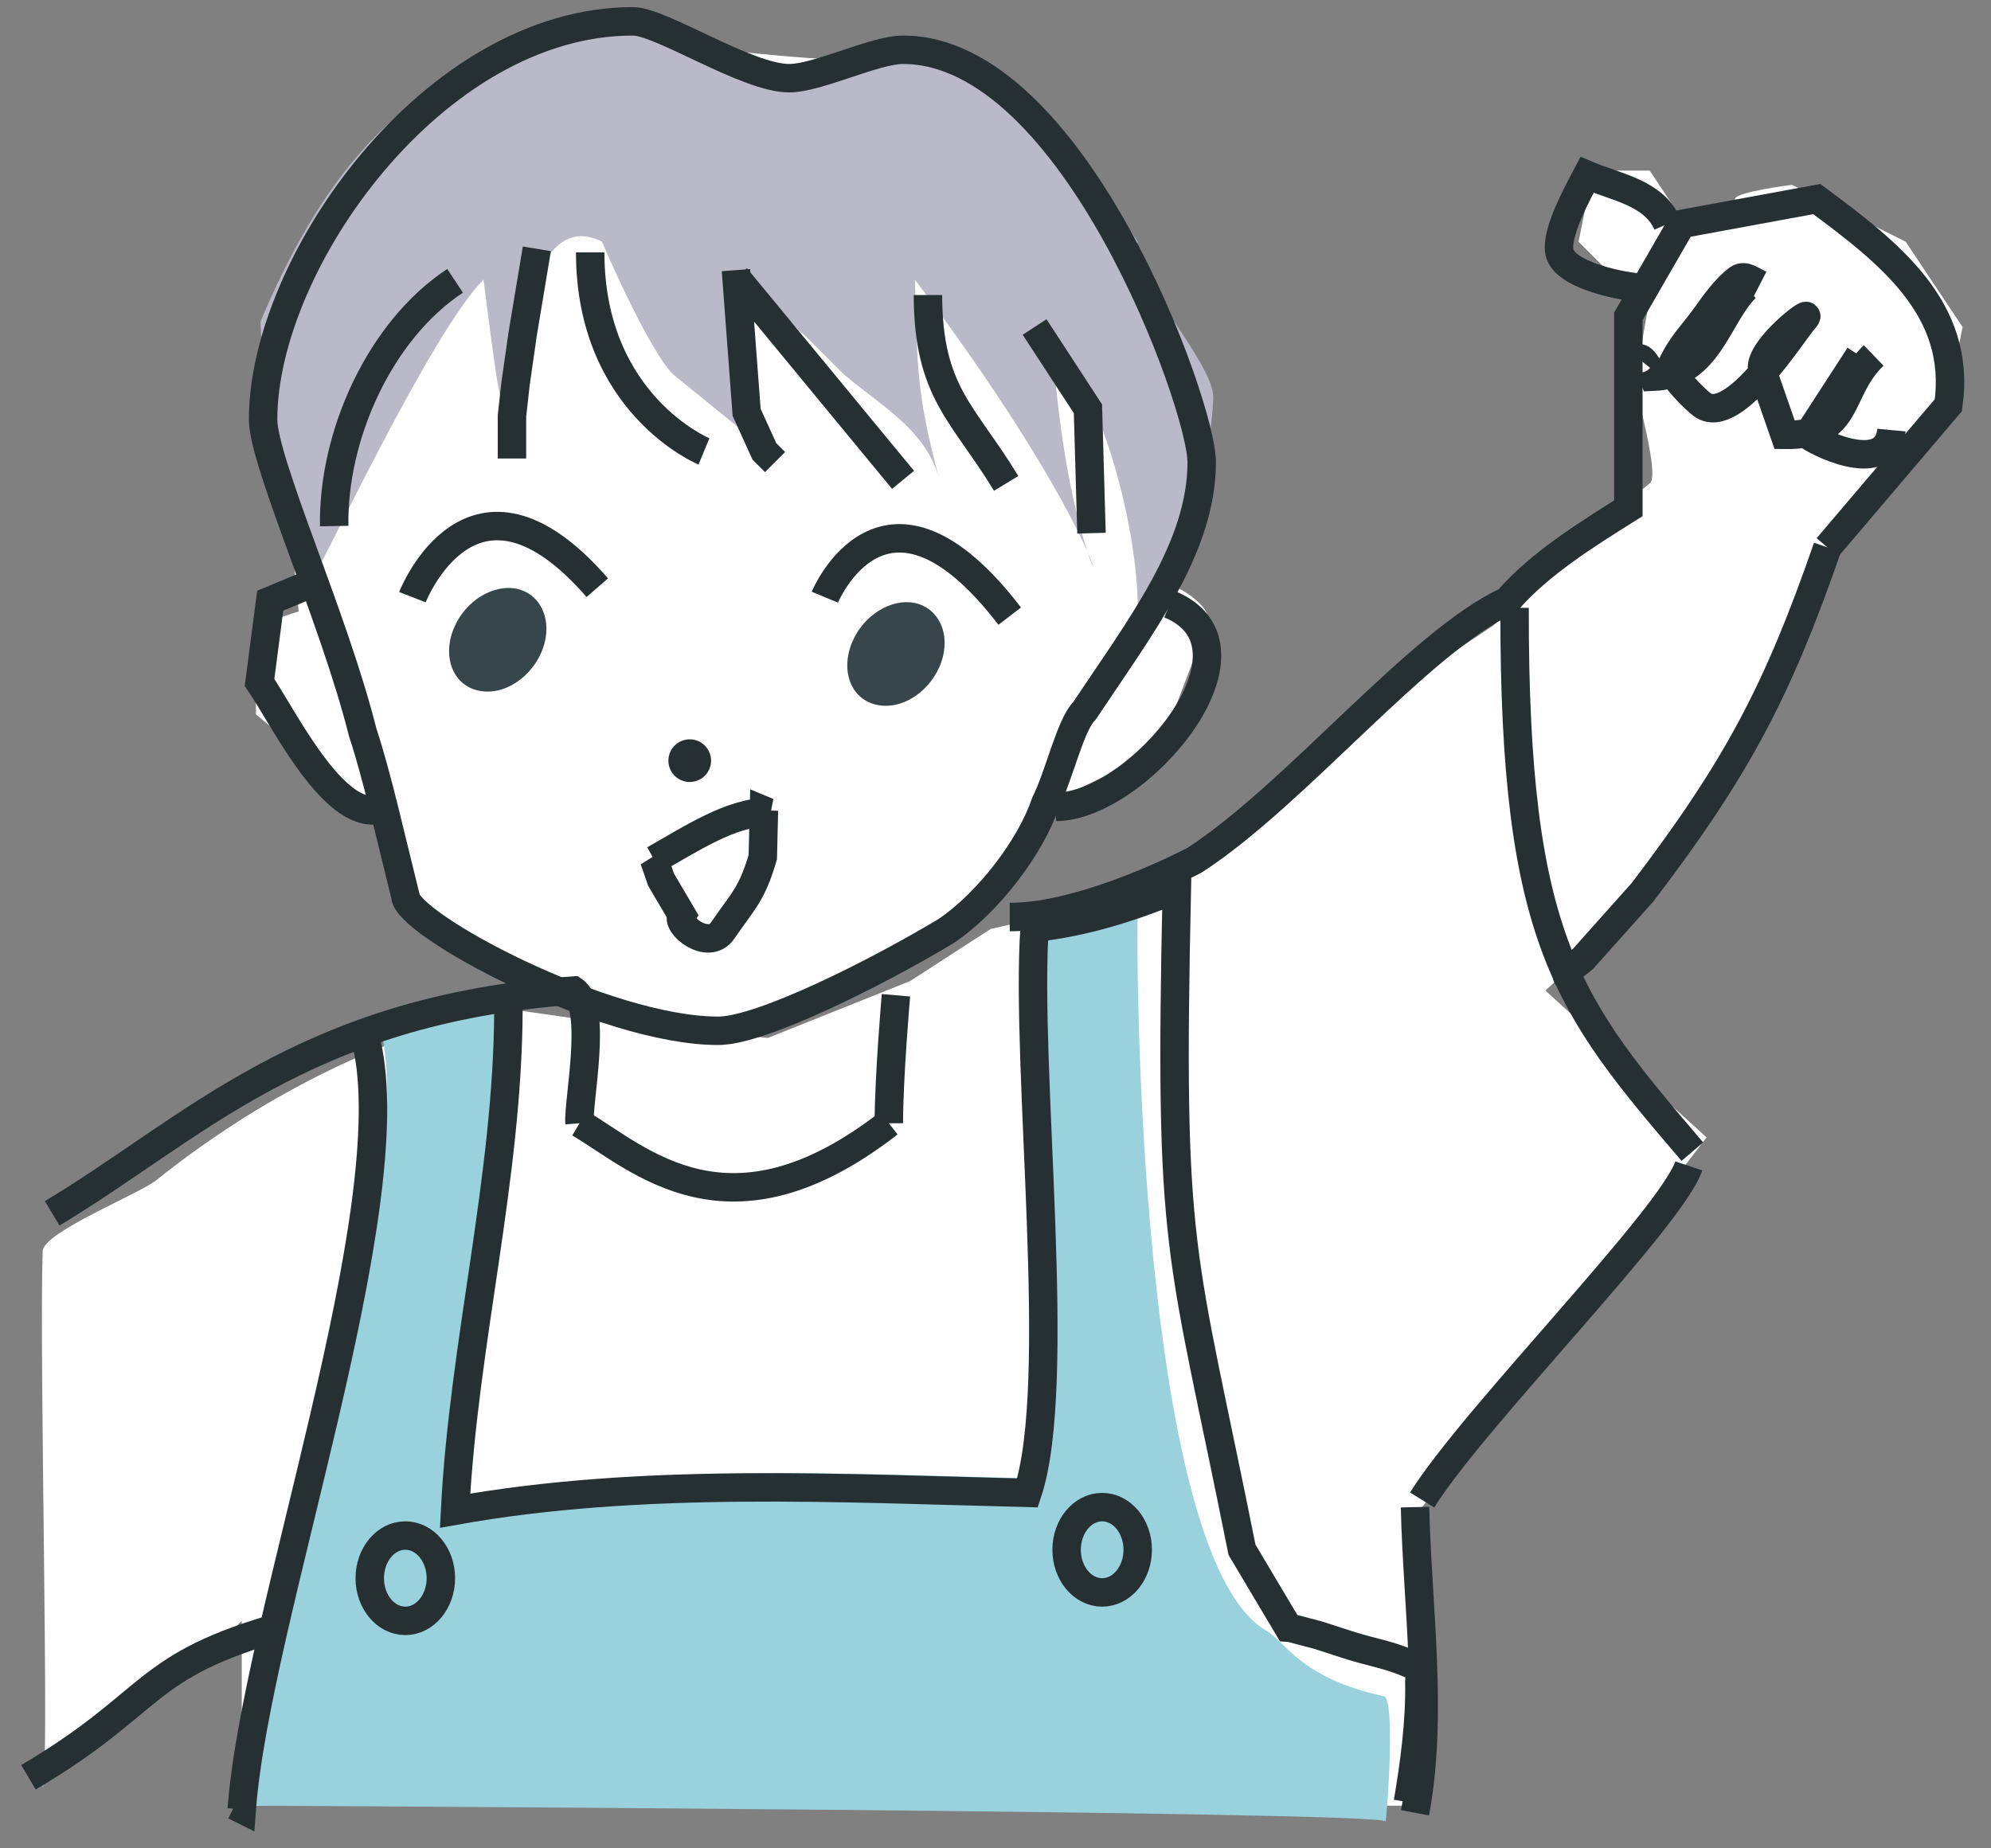 <svg xmlns="http://www.w3.org/2000/svg" xml:space="preserve" width="140" height="130" style="background-color:#ffffff00"><rect width="100%" height="100%" fill="#808080" stroke="none"/><path fill="#fff" d="M3 88c.045-1.346 6.75-4 8-5 13.266-10.613 25-12 25-12l7 1 11 1 10-4 5.667-3.667L80 63l12-8 7-7 6-4s10.25-9.5 11-10-1-6.5-1-7 1-6 1-6l-3-2-2-2 1-5h4l2 3s4-.5 4-1 4-1 4-1l8 4 4 6-1 5-5 7-4 4-10 22-9.333 8.667L120 80l-20 26v21H17v-13s-6.5 6.5-8 6-6.5 6.167-6 5.667S2.75 95.5 3 88Z"/><path fill="#fff" d="m21 43-3 1v6.25l8.75 7.25c1.928 12.47 19.762 14.645 28.25 14 5.878-3.527 11.807-5.658 13.546-7.456 1.602-1.655 3.119-2.624 5.704-7.794l7.25-3.5 3.25-8.5c1.098-1.317-1.99-3.198-3-3.25 3-12 .75-25.25-15.25-37.5C54.25 6.75 38.75-3 27 11.25c-8.555 10.684-4.267 4.5-7.5 16.5L21 43Z"/><path fill="#b9b9c8" d="m22.667 39.667-4.042-11.355-.313-5.687C24.488 7.94 32.29 3.103 43.5 2.5c7.588-.408 4.167 6.854 21.5.833C72.667 8 75.157 9.8 80 17c-.494 2.519 5.383 8.495 5.313 11-.092 3.25-1.374 8.325-2.98 11L83 41.333l-3 1.334c0-5.117-2.333-15-6-18.667 1.427 22.463 9.393 21.002-9.667-4.333.174 6.255.099 7.912 1.664 13.853-.989-3.383-4.204-5.082-6.684-7.208L57 24c-4.303-3.967-3.516-4.62-4.375 1.625l.042 5.042-5.334-4.334c-1.457-1.423-4.171-7.33-5-9.333-8.198-4.1-5.387 26.237-8.333 2.667C30.327 23.34 22.641 39.808 22.333 40l.334-.333Z"/><path fill="none" stroke="#263033" stroke-width="2" d="M55.5 5.5c2 0 6-2 8-2 12 0 21 25 21 29 0 6-4.25 11.5-8.25 17.5-1 1-1.75 4.5-2.75 6.5-1 3-4 7-7 9-5 3-13 7-16 7-8 0-22-7.5-22-9.5-1-4-2-8.5-3-11.5-2-8-7-19-7-22 0-11 12-28 26-28 2 0 8 4 11 4Z"/><path fill="none" stroke="#263033" stroke-width="2" d="m22 41-3 1.25-.75 5.75c1.551 2.234 4.855 9.071 8 9M40.75 79c4.247 2.51 10.5 8.75 21.75 0M62.5 79c0-3.24.5-9 .5-9M106.5 42.75c-.043 23.459 3.75 28 12.5 38.25M118.75 82c-1.222 3.665-15.175 17.748-18.75 23.5M99.5 106c.152 6.873 1.295 14.65 0 21.5M2 125c9.088-5.353 7.84-7.834 18-10.667M32 19.75c-5.32 3.515-8.613 10.921-8.5 17.25M37.75 17.5l-1 6-.5 3.5-.25 2.25v3M41.5 17.75c0 10.696 8 14 8 14M51.75 19l.75 10 1.25 2.75.75.75M51.75 19.5 63.5 33.75M65.25 20.75c.014 6.877 2.487 8.28 5.5 13.25M72.75 23l3.75 5.75.25 8.75M29 42s4.2-10.793 13-.665M58 42s4.2-10.146 13 1.335M46 60.465c2.49-1.405 5.4-3.348 8-3.348L53.717 57l-.08 3.289c-.773 2.62-1.346 3.012-2.829 5.168-1.005 1.46-3.353-.41-2.868-1.116l-1.455-2.466-.485-1.41ZM117.25 15.75c-.972-2.21-3.655-2.594-5.653-3.445-.603 1.15-2.39 4.336-1.886 5.618.602 1.532 4.483 2.253 5.789 2.327"/><path fill="none" stroke="#263033" stroke-width="2" d="M128.5 38.5c-3.499 10.109-6.377 15.557-13 24.25l-4.167 4.667c-.404.405-1.473.913-1.083 1.333M115.25 25.25c.236-.295.94 1.11 1 1.25 3.898-.155 4.473-4.223 6.5-6.25M130.75 25l-3.63 5.602c1.383.913 5.598 2.687 5.88-.352"/><path fill="#99d1dd" d="M36.75 70c-.039 11.858-3.152 23.434-3.75 35.25 13.11-2.347 26.99-1.58 40.25-1.25 2.02-4.996-.177-30.646.5-38.75 2.594-.147 3.817-.249 6.25-1.25-.167 8.763.734 45.799 9 50.667 1.39.747 2.333 3.333 8.326 4.643.76.166.263 7.697.112 8.794C96.954 127.383 18 127 18 127c.972-13.28 11.57-43.036 8.75-54.75"/><path fill="none" stroke="#263033" stroke-width="2" d="m16.5 127 .5.25c.972-13.28 11.57-42.286 8.75-54M35.75 71c-.039 11.858-3.152 23.434-3.75 35.25 13.11-2.347 26.99-1.58 40.25-1.25 2.554-7.663-.184-29.835.5-39.75 3.457-.366 6.8-1.424 10-2.75-.566 26.028.25 24.833 4.583 46.5l3.264 5.484.142.01 1.928.506 2.107.682c1.945.623 3.156.707 4.976 1.635.323.164.046.565.053.927.057 2.83-.333 5.722-.803 8.506"/><path fill="none" stroke="#263033" stroke-width="2" d="M3.667 85.333C13.358 79.566 21.333 71 40.333 69.667c1.717 1.142.295 7.868.417 9.333M123.75 20l-.79-.406c-.218-.093-.504-.147-.719.008-.851.61-1.656 1.742-2.233 2.552-.982 1.375-1.754 2.03-2.465 3.564-.254.546 1.76 2.473 2.166 2.758 2.196 1.541 6.268-5.006 7.15-6.013 1.028-1.17-3.436 2.171-2.925 3.642l1.557 4.481c4.743.063 3.6-3.028 6.259-5.586"/><path fill="#37464a" d="M31.943 44.116c.815-1.895 2.754-3.028 4.363-2.71 1.565.31 2.459 1.928 1.996 3.779-.512 2.052-2.49 3.686-4.42 3.43-1.998-.265-2.849-2.386-1.94-4.499ZM59.943 45.116c.816-1.895 2.755-3.028 4.363-2.71 1.565.31 2.459 1.928 1.996 3.779-.512 2.052-2.49 3.686-4.42 3.43-1.998-.265-2.849-2.386-1.94-4.499Z"/><path fill="#263033" d="M47 53.5a1.5 1.5 0 1 1 3 0 1.5 1.5 0 0 1-3 0Z"/><path fill="none" stroke="#263033" stroke-width="2" d="M26 111c0-1.657 1.12-3 2.5-3s2.5 1.343 2.5 3-1.12 3-2.5 3-2.5-1.343-2.5-3ZM75 109c0-1.657 1.12-3 2.5-3s2.5 1.343 2.5 3-1.12 3-2.5 3-2.5-1.343-2.5-3ZM128.5 38.5l8.5-10c.97-6.789-4.166-10.723-9.25-14.5l-9.5 1.75-3.75 6.5v13.5c-2.89 1.819-6.233 3.884-8.5 6.5-6.292 2.928-14.848 13.604-22 18.25 0 0-7.553 4-13 4"/><path fill="none" stroke="#263033" stroke-width="2" d="M82.25 42.5c7.25 3-2.222 14.234-8 14.25"/></svg>